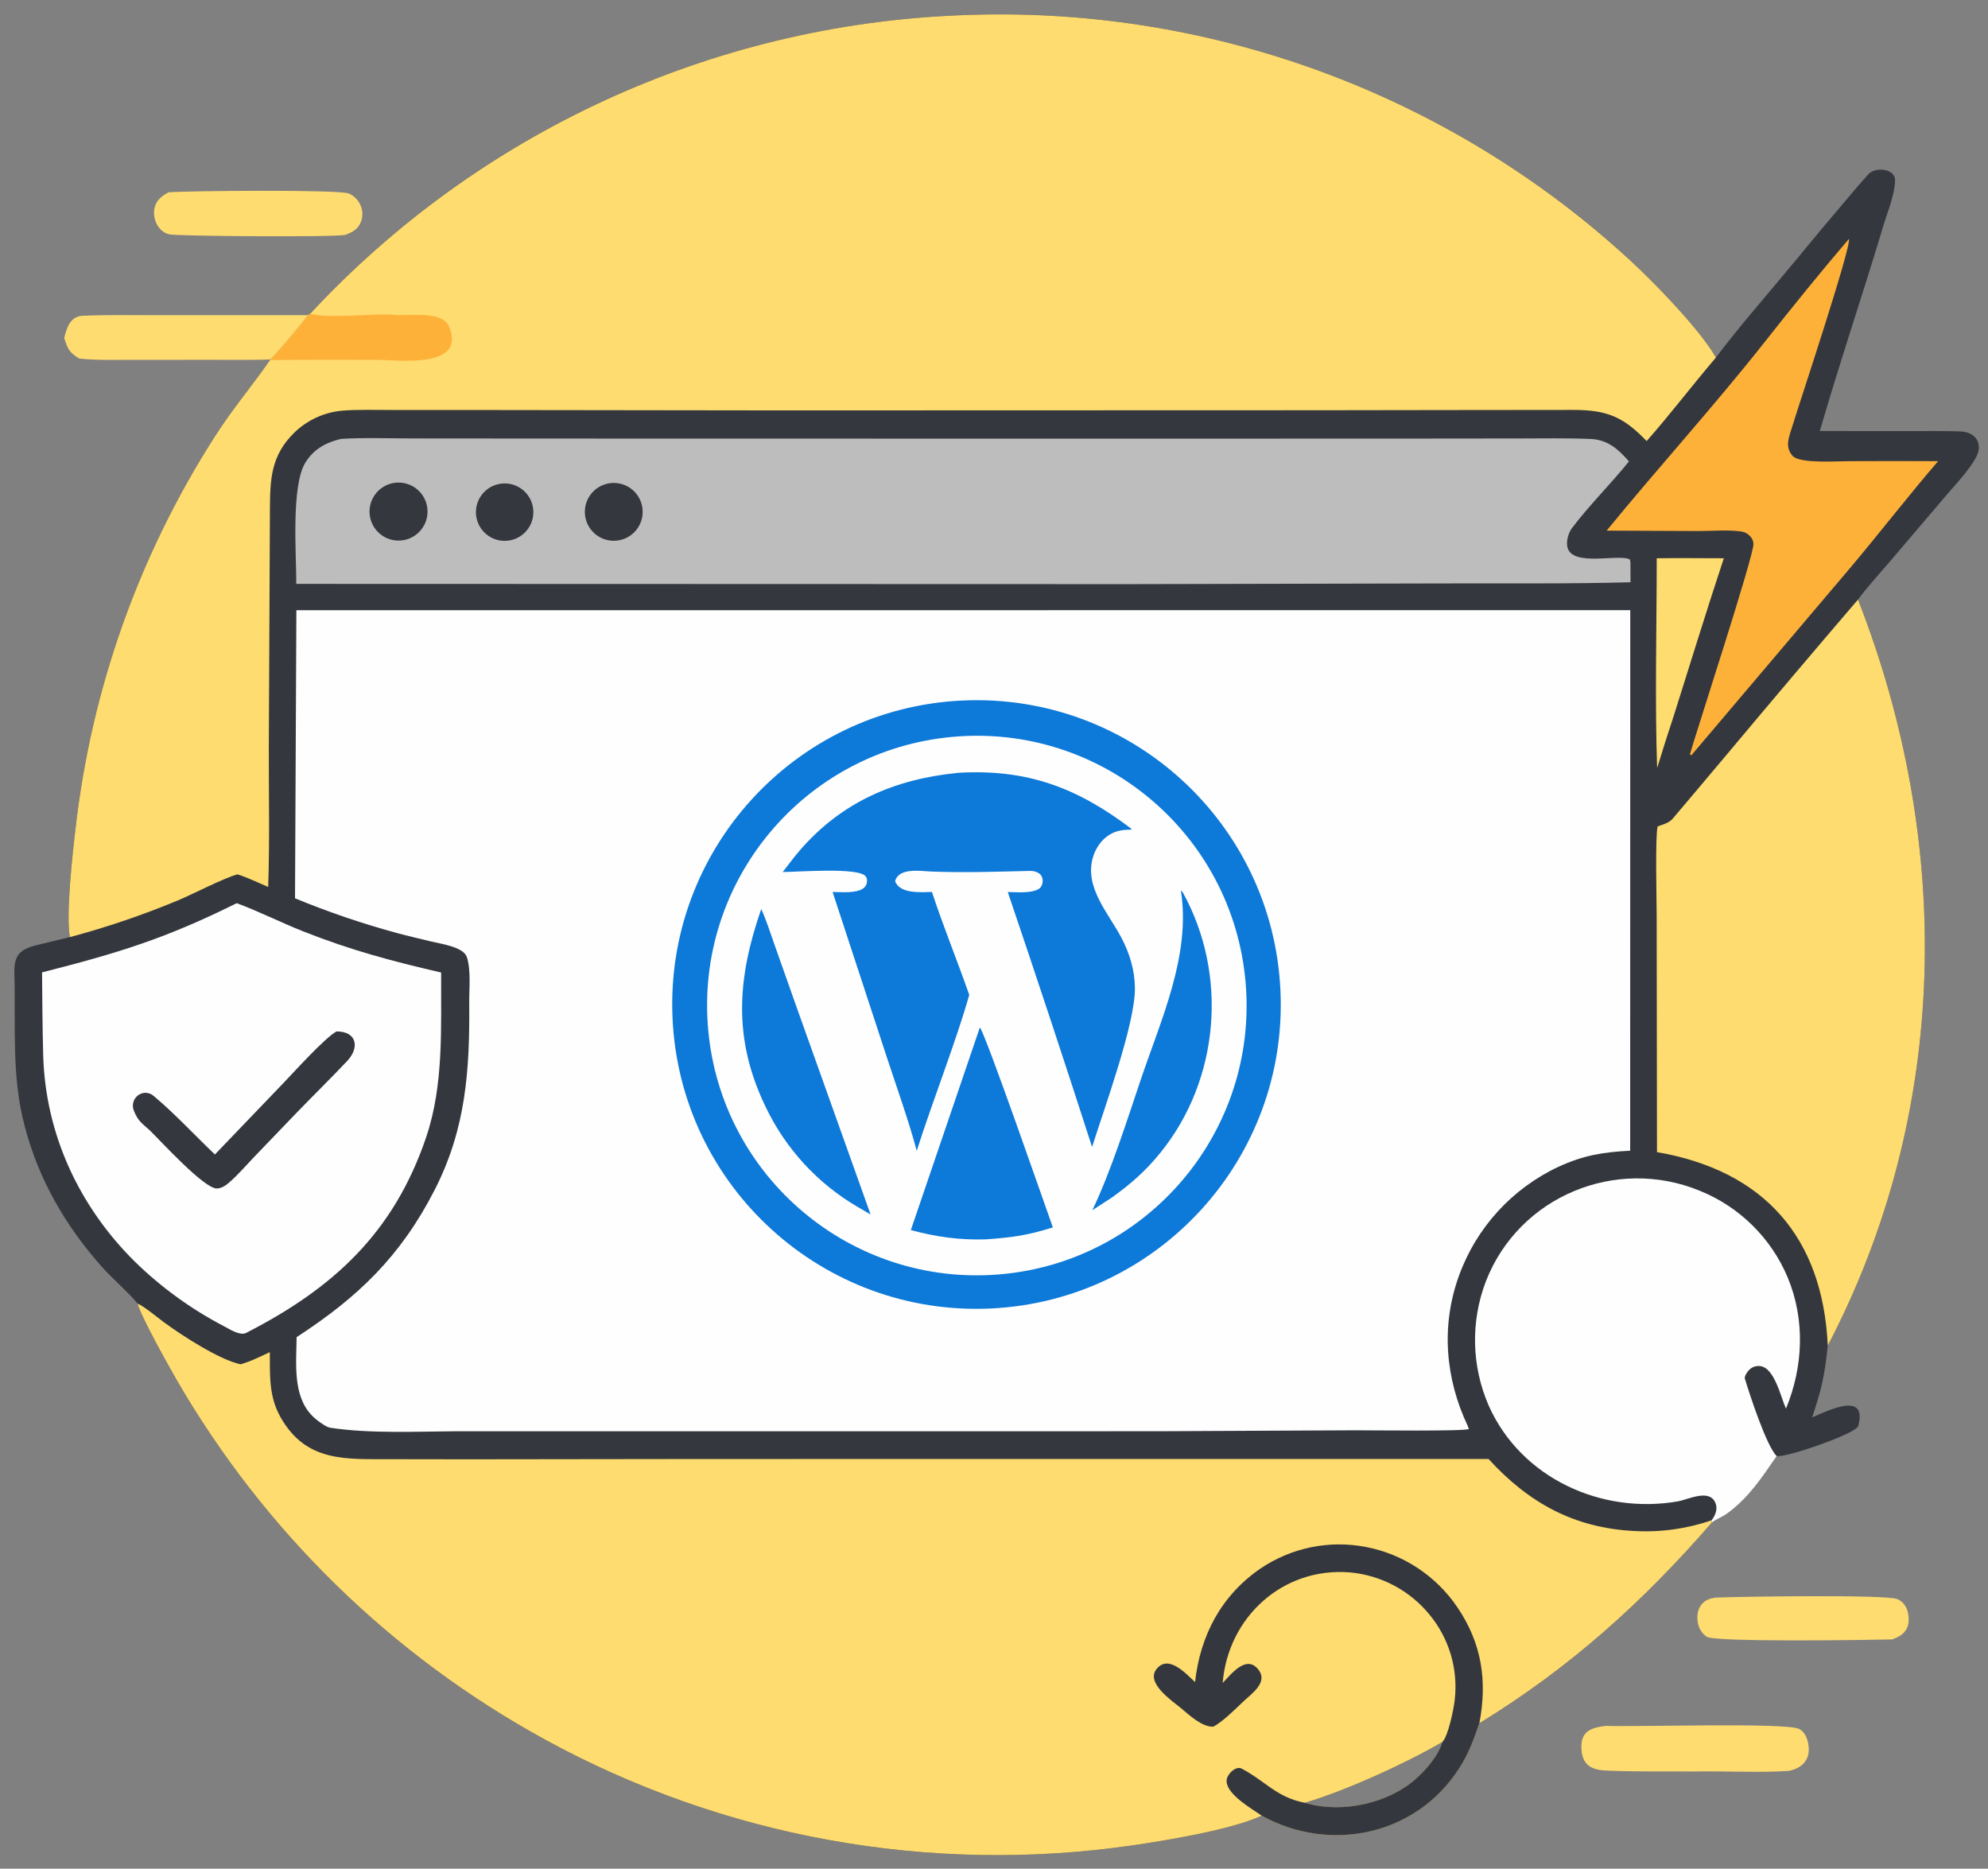 <?xml version="1.0" encoding="utf-8" ?><svg xmlns="http://www.w3.org/2000/svg" xmlns:xlink="http://www.w3.org/1999/xlink" width="798" height="750" viewBox="0 0 798 750"><rect x="0" y="0" width="798" height="750" fill="#808080" stroke="none"/><clipPath id="cl_3"><rect width="798" height="750"/></clipPath><g clip-path="url(#cl_3)"><path fill="#34383E" transform="translate(-112 -128)" d="M236.577 253.845C304.231 181.08 397.929 138.042 497.208 134.127C596.602 129.81 693.609 165.335 766.708 232.822C776.389 241.792 794.41 260.282 800.785 271.51C809.637 259.584 823.377 243.957 833.085 232.148C839.519 224.295 846.027 216.504 852.609 208.775C855.7 205.133 858.766 201.474 862.017 197.895C864.803 194.827 872.923 195.599 872.7 200.571C872.404 207.152 869.204 214.116 867.442 220.468C859.346 247.337 850.302 274.044 842.494 300.991L879.166 301.006C885.688 300.997 892.25 300.937 898.635 301.139C903.254 301.285 906.735 303.707 906.29 308.367C905.825 313.242 896.604 322.823 893.496 326.515L870.327 353.709C866.599 358.061 861.081 364.14 857.808 368.641C896.028 466.26 894.711 574.348 845.687 668.044C844.373 680.36 843.325 685.1 839.419 696.861C845.25 694.419 861.814 685.929 857.911 700.324C857.078 703.394 829.054 713.072 825.185 712.4C819.311 720.904 814.209 728.784 805.789 735.09C803.392 736.885 801.102 737.615 799.176 739.041C771.441 771.016 742.088 797.417 705.827 819.628C703.425 826.513 701.65 831.591 697.655 837.816C680.408 864.692 645.797 871.857 618.468 856.714C606.147 862.451 579.69 866.734 566.222 868.689C485.164 880.366 402.504 865.427 330.661 826.115C269.104 792.406 217.974 742.454 182.84 681.698C179.503 675.83 168.921 657.094 167.21 651.186C163.799 646.916 156.9 640.976 152.91 636.455C138.289 620.059 127.471 601.347 121.916 580.008C116.512 559.837 118.352 539.297 117.76 518.719C117.496 509.548 121.536 508.514 129.763 506.582C133.112 505.796 136.685 504.929 140.053 504.109C138.34 495.468 141.193 469.895 142.321 460.501C148.686 404.412 167.854 350.536 198.344 303.031C205.605 291.696 213.086 283.059 220.389 272.499L220.482 272.2C223.892 269.016 232.64 258.327 235.628 254.486L236.577 253.845ZM635.765 851.546C636.195 851.68 636.628 851.804 637.062 851.92C651.18 855.663 669.15 851.742 680.109 842.142C684.298 838.471 689.428 832.629 690.934 827.178C676.285 835.732 652.094 846.76 635.765 851.546Z"/><path fill="#FEDC70" transform="translate(-112 -128)" d="M236.577 253.845C304.231 181.08 397.929 138.042 497.208 134.127C596.602 129.81 693.609 165.335 766.708 232.822C776.389 241.792 794.41 260.282 800.785 271.51C791.557 282.287 782.205 294.599 772.976 305.018C763.675 295.33 757.148 292.524 743.565 292.523C709.386 292.518 675.149 292.623 640.974 292.65L425.324 292.714L306.768 292.561L270.196 292.548C264.109 292.549 254.632 292.29 248.894 292.864C241.891 293.602 235.333 296.649 230.253 301.525C220.554 310.961 220.419 320.601 220.346 333.035L219.904 427.974C219.868 445.889 220.288 466.262 219.651 483.986C216.147 482.465 210.826 479.965 207.321 478.922C201.956 480.344 189.43 486.863 183.39 489.386C169.287 495.248 154.809 500.167 140.053 504.109C138.34 495.468 141.193 469.895 142.321 460.501C148.686 404.412 167.854 350.536 198.344 303.031C205.605 291.696 213.086 283.059 220.389 272.499L220.482 272.2C223.892 269.016 232.64 258.327 235.628 254.486L236.577 253.845Z"/><path fill="#FEB139" transform="translate(-112 -128)" d="M236.577 253.845C243.232 256.079 262.485 253.601 270.542 254.381C276.153 254.924 289.488 252.489 292.251 259.076C299.416 276.163 271.696 272.467 264 272.451C249.463 272.393 234.926 272.409 220.389 272.499L220.482 272.2C223.892 269.016 232.64 258.327 235.628 254.486L236.577 253.845Z"/><path fill="#FEDC70" transform="translate(-112 -128)" d="M167.21 651.186C169.865 652.286 175.172 656.755 177.781 658.674C185.053 664.024 200.048 673.732 208.526 675.55C212.485 674.504 216.552 672.43 220.299 670.685C220.389 679.947 219.85 688.316 224.547 696.676C234.875 715.057 250.842 713.565 269.147 713.647L299.415 713.693L395.403 713.574L709.515 713.562C725.586 731.15 743.77 741.263 768.077 742.468C778.59 743.051 789.117 741.586 799.071 738.155L799.176 739.041C771.441 771.016 742.088 797.417 705.827 819.628C703.425 826.513 701.65 831.591 697.655 837.816C680.408 864.692 645.797 871.857 618.468 856.714C606.147 862.451 579.69 866.734 566.222 868.689C485.164 880.366 402.504 865.427 330.661 826.115C269.104 792.406 217.974 742.454 182.84 681.698C179.503 675.83 168.921 657.094 167.21 651.186ZM635.765 851.546C636.195 851.68 636.628 851.804 637.062 851.92C651.18 855.663 669.15 851.742 680.109 842.142C684.298 838.471 689.428 832.629 690.934 827.178C676.285 835.732 652.094 846.76 635.765 851.546Z"/><path fill="#34383E" transform="translate(-112 -128)" d="M591.707 803.107C593.728 784.538 602.218 768.355 617.838 757.618C630.273 749.144 645.583 746.001 660.351 748.889C675.283 751.76 688.46 760.453 696.976 773.051C706.836 787.49 709.077 802.726 705.827 819.628C703.425 826.513 701.65 831.591 697.655 837.816C680.408 864.692 645.797 871.857 618.468 856.714C614.425 853.902 604.717 848.397 604.364 843.045C604.093 840.446 607.951 836.543 610.372 837.811C620.119 842.918 624.247 849.284 635.765 851.546C636.195 851.68 636.628 851.804 637.062 851.92C651.18 855.663 669.15 851.742 680.109 842.142C684.298 838.471 689.428 832.629 690.934 827.178C693.336 824.866 695.571 813.754 695.943 810.219C697.362 797.938 693.718 785.608 685.852 776.07C677.916 766.34 666.394 760.217 653.889 759.084C627.036 756.853 604.931 776.967 602.789 803.466C606.156 799.955 612.252 791.947 617.086 798.042C621.192 803.22 614.499 807.651 610.953 811.027C608.047 813.794 602.477 819.327 598.969 821.014C594.425 821.088 589.554 816.481 586.061 813.57C582.569 810.66 571.781 803.502 576.222 797.894C580.986 791.879 587.903 799.559 591.707 803.107Z"/><path fill="#FEDC70" transform="translate(-112 -128)" d="M777.128 590.401L777.006 495.6C777 490.032 776.37 463.187 777.395 459.681C779.444 458.924 781.963 458.3 783.406 456.609C790.786 447.959 798.065 439.209 805.408 430.52C822.759 409.796 840.226 389.169 857.808 368.641C896.028 466.26 894.711 574.348 845.687 668.044C843.651 624.515 820.033 597.798 777.128 590.401Z"/><path fill="#FEFEFE" transform="translate(-112 -128)" d="M799.071 738.155C800.754 735.857 801.729 733.253 800.305 730.621C797.624 725.67 789.439 729.877 785.64 730.546C754.905 735.954 722.614 721.28 709.624 692.241C702.667 676.36 702.253 658.377 708.472 642.193C721.726 608.188 760.572 592.069 794.257 605.89C810.216 612.321 822.943 624.864 829.605 640.728C836.644 657.678 835.868 676.532 828.899 693.351C826.767 688.608 824.297 676.894 818.51 676.271C817.122 676.113 815.727 676.499 814.618 677.349C813.745 678.032 812.085 680.287 812.387 681.281C814.264 687.472 821.061 708.388 825.185 712.4C819.311 720.904 814.209 728.784 805.789 735.09C803.392 736.885 801.102 737.615 799.176 739.041L799.071 738.155Z"/><path fill="#FEFEFE" transform="translate(-112 -128)" d="M230.97 372.915L766.402 372.89L766.362 589.834C755.537 590.387 747.723 591.64 737.676 596.245C718.976 604.959 704.536 620.788 697.572 640.209C690.375 660.197 692.158 681.314 701.191 700.355L701.612 701.524C700.014 702.508 661.966 702.032 656.134 702.043L576.663 702.422L295.469 702.423C279.591 702.515 260.3 703.458 244.514 701.013C242.628 700.721 238.705 697.648 237.287 696.199C229.395 688.134 230.958 675.045 231.066 664.657C255.728 648.646 272.911 632.123 286.526 605.467C299.065 580.916 300.577 557.407 300.354 530.654C300.293 524.9 301.115 517.666 299.446 512.243C298.151 508.035 289.22 506.883 285.11 505.872C280.663 504.777 275.868 503.695 271.264 502.452C257.373 498.674 243.733 494.025 230.425 488.535L230.97 372.915Z"/><path fill="#0D79D8" transform="translate(-112 -128)" d="M498.413 409.149C565.753 406.08 622.847 458.147 625.978 525.484C629.11 592.821 577.095 649.963 509.761 653.157C442.339 656.355 385.106 604.257 381.97 536.832C378.835 469.407 430.985 412.223 498.413 409.149Z"/><path fill="#FEFEFE" transform="translate(-112 -128)" d="M494.243 423.75C553.937 418.285 606.712 462.358 611.975 522.07C617.238 581.783 572.985 634.408 513.256 639.468C453.812 644.504 401.493 600.509 396.255 541.083C391.018 481.656 434.835 429.189 494.243 423.75Z"/><path fill="#0D79D8" transform="translate(-112 -128)" d="M496.35 438.206C496.443 438.193 496.536 438.179 496.628 438.166C524.587 436.527 544.579 444.293 566.208 460.67L565.963 460.989C563.28 460.986 560.654 461.274 558.234 462.517C554.496 464.437 551.908 468.068 550.728 472.046C547.146 484.123 556.942 494.456 562.172 504.414C565.468 510.689 567.487 517.38 567.567 524.498C567.73 538.895 555.124 573.168 550.371 588.363C539.348 554.162 528.066 520.045 516.527 486.014C520.016 486.056 525.777 486.596 528.851 484.845C530.93 483.66 531.149 479.988 529.169 478.587C528.049 477.795 526.796 477.504 525.469 477.536C512.18 477.865 498.788 478.301 485.497 477.777C481.327 477.541 472.683 476.232 471.308 481.656C473.16 486.866 481.711 486.064 486.102 485.987C490.328 499.03 496.397 513.901 501.063 527.293C495.602 546.571 486.265 570.046 479.99 589.879C476.895 578.213 471.822 564.025 467.974 552.294L446.211 485.998C449.634 486.016 454.003 486.455 457.215 485.248C458.366 484.815 459.475 484.002 459.836 482.758C460.159 481.648 460.188 480.655 459.46 479.702C456.618 475.981 432.029 477.987 426.189 477.988C428.337 475.26 430.589 472.154 432.814 469.567C449.738 449.881 471.108 440.718 496.35 438.206Z"/><path fill="#0D79D8" transform="translate(-112 -128)" d="M505.324 540.373C507.658 543.129 531.311 611.332 534.623 620.61C524.124 623.904 518.295 624.649 507.626 625.42C496.881 625.712 487.924 624.424 477.62 621.699L505.324 540.373Z"/><path fill="#0D79D8" transform="translate(-112 -128)" d="M417.564 492.845C419.332 496.506 421.571 503.401 422.996 507.444L431.711 532.08L461.455 615.429L456.168 612.34C440.139 602.957 427.3 588.975 419.316 572.206C406.114 544.905 407.94 520.528 417.564 492.845Z"/><path fill="#0D79D8" transform="translate(-112 -128)" d="M586.019 485.393C586.286 485.62 586.61 485.869 586.781 486.178C605.036 519.101 601.56 561.341 577.796 590.636C571.786 598.045 566.113 602.986 558.417 608.558L550.484 613.712C557.94 598.118 564.303 577.938 569.906 561.327C578.091 537.063 590.09 511.322 586.019 485.393Z"/><path fill="#BEBDBD" transform="translate(-112 -128)" d="M248.812 304.166C257.087 303.579 269.184 303.965 277.834 303.971L331.931 304.014L500.399 304.046L668.209 304.036L721.349 303.981C730.965 303.965 740.942 303.788 750.539 304.184C757.328 304.465 761.696 308.344 765.864 313.196C758.702 322.109 749.966 330.745 743.06 339.872C741.617 341.779 740.594 345.145 741.166 347.594C743.08 355.788 762.113 350.022 766.287 352.595L766.479 353.875L766.503 361.691C741.867 362.357 716.153 362.082 691.458 362.157L565.415 362.44L230.932 362.342C230.981 350.641 228.754 322.896 234.661 313.53C238.016 308.209 242.856 305.582 248.812 304.166Z"/><path fill="#34383E" transform="translate(-112 -128)" d="M271.138 321.704C277.466 321.248 282.994 325.942 283.571 332.259C284.148 338.577 279.562 344.194 273.257 344.893C269.069 345.357 264.957 343.522 262.505 340.095C260.053 336.669 259.643 332.185 261.433 328.37C263.224 324.556 266.935 322.007 271.138 321.704Z"/><path fill="#34383E" transform="translate(-112 -128)" d="M355.407 322.209C359.46 321.141 363.774 322.34 366.694 325.346C369.614 328.352 370.686 332.699 369.5 336.719C368.314 340.739 365.053 343.807 360.969 344.746C354.791 346.167 348.616 342.369 347.097 336.215C345.578 330.06 349.278 323.825 355.407 322.209Z"/><path fill="#34383E" transform="translate(-112 -128)" d="M312.36 322.23C318.617 321.01 324.677 325.099 325.887 331.359C327.098 337.618 322.999 343.671 316.738 344.872C310.491 346.07 304.453 341.982 303.246 335.737C302.038 329.491 306.117 323.447 312.36 322.23Z"/><path fill="#FEFEFE" transform="translate(-112 -128)" d="M207.023 490.49C214.877 493.34 225.311 498.49 233.719 501.81C253.129 509.475 269.023 513.663 289.074 518.325C288.941 540.427 290.197 563.282 283.111 584.275C270.072 622.906 245.634 645.143 210.635 663.04C208.175 664.071 204.211 661.5 201.912 660.285C188.755 653.43 176.679 644.675 166.071 634.303C143.654 612.074 130.178 583.044 129.337 551.363C129.044 540.314 128.965 529.319 128.881 518.265C159.268 510.527 178.262 504.786 207.023 490.49Z"/><path fill="#34383E" transform="translate(-112 -128)" d="M247.075 541.956C255.349 541.96 256.371 548.505 251.391 553.799C244.715 560.895 237.659 567.761 230.891 574.781L213.913 592.453C210.63 595.889 207.414 599.662 203.807 602.758C202.465 603.909 200.811 604.996 198.973 604.988C193.831 604.965 176.471 585.908 172.151 581.688C169.158 578.968 167.497 578.037 165.881 574.149C163.502 568.958 169.393 564.271 173.655 567.826C182.05 574.832 190.349 583.817 198.266 591.341L225.79 562.651C230.033 558.218 242.354 544.567 247.075 541.956Z"/><path fill="#FEB139" transform="translate(-112 -128)" d="M854.176 223.884C855.178 227.222 833.735 291.443 831.487 298.977C830.93 300.843 829.857 303.5 829.734 305.966C829.636 307.885 830.358 309.754 831.721 311.108C834.794 314.101 849.286 313.104 854.043 313.092C866.017 313.026 877.991 313.026 889.965 313.092C878.531 326.384 867.153 341.041 855.782 354.618L791.023 431.021L790.848 431.167L790.358 430.703C793.116 421.082 816.175 350.553 815.853 346.26C815.758 345.003 815.329 343.998 814.427 343.109C813.384 342.081 812.384 341.516 810.917 341.308C805.445 340.535 799.368 341.14 793.818 341.127L756.925 340.962C777.698 315.575 799.918 291.151 820.304 265.339C831.239 251.493 842.706 237.277 854.176 223.884Z"/><path fill="#FEDC70" transform="translate(-112 -128)" d="M777.029 352.055C785.933 351.933 795.039 352.042 803.959 352.054C797.085 372.811 790.571 394.086 783.964 414.966C781.619 422.031 779.36 429.124 777.19 436.244C776.25 409.962 777.027 378.712 777.029 352.055Z"/><path fill="#FEDC70" transform="translate(-112 -128)" d="M756.65 820.673C768.441 821.174 829.224 819.222 834.223 821.926C835.967 822.869 836.977 824.629 837.519 826.479C838.23 828.903 838.387 831.967 837.081 834.222C835.509 836.938 833.079 838.076 830.142 838.732C818.594 839.55 804.183 838.75 792.355 838.985C780.494 838.894 768.584 839.126 756.733 838.617C751.374 838.386 747.568 836.771 746.902 830.976C746.016 823.263 749.966 821.437 756.65 820.673Z"/><path fill="#FEDC70" transform="translate(-112 -128)" d="M137.773 263.675C138.77 259.544 140.184 254.97 145.161 254.742C155.058 254.29 165.272 254.509 175.183 254.493L235.628 254.486C232.64 258.327 223.892 269.016 220.482 272.2C218.976 272.563 201.329 272.412 198.387 272.414L165.741 272.42C158.745 272.418 150.68 272.642 143.8 271.914C139.687 269.344 139.211 268.077 137.773 263.675Z"/><path fill="#FEDC70" transform="translate(-112 -128)" d="M179.66 205.181C187.32 204.565 248.186 204.024 252.034 205.662C254.184 206.577 255.955 208.433 256.813 210.597C257.686 212.799 257.699 215.202 256.736 217.378C255.507 220.155 253.348 221.216 250.653 222.278C245.847 223.253 183.925 222.796 180.086 222.078C177.991 221.685 176.241 220.215 175.177 218.412C173.877 216.209 173.433 213.263 174.211 210.807C175.096 208.017 177.204 206.522 179.66 205.181Z"/><path fill="#FEDC70" transform="translate(-112 -128)" d="M800.596 769.201C809.579 768.79 868.561 767.905 873.491 769.762C875.427 770.492 876.849 772.165 877.526 774.081C878.294 776.254 878.493 779.469 877.414 781.567C876.156 784.015 873.998 785.08 871.525 785.985C862.086 786.205 800.482 787.154 797.107 784.908C795.224 783.655 794.048 781.718 793.569 779.528C793.038 777.103 793.297 774.262 794.812 772.216C796.29 770.218 798.233 769.555 800.596 769.201Z"/></g></svg>